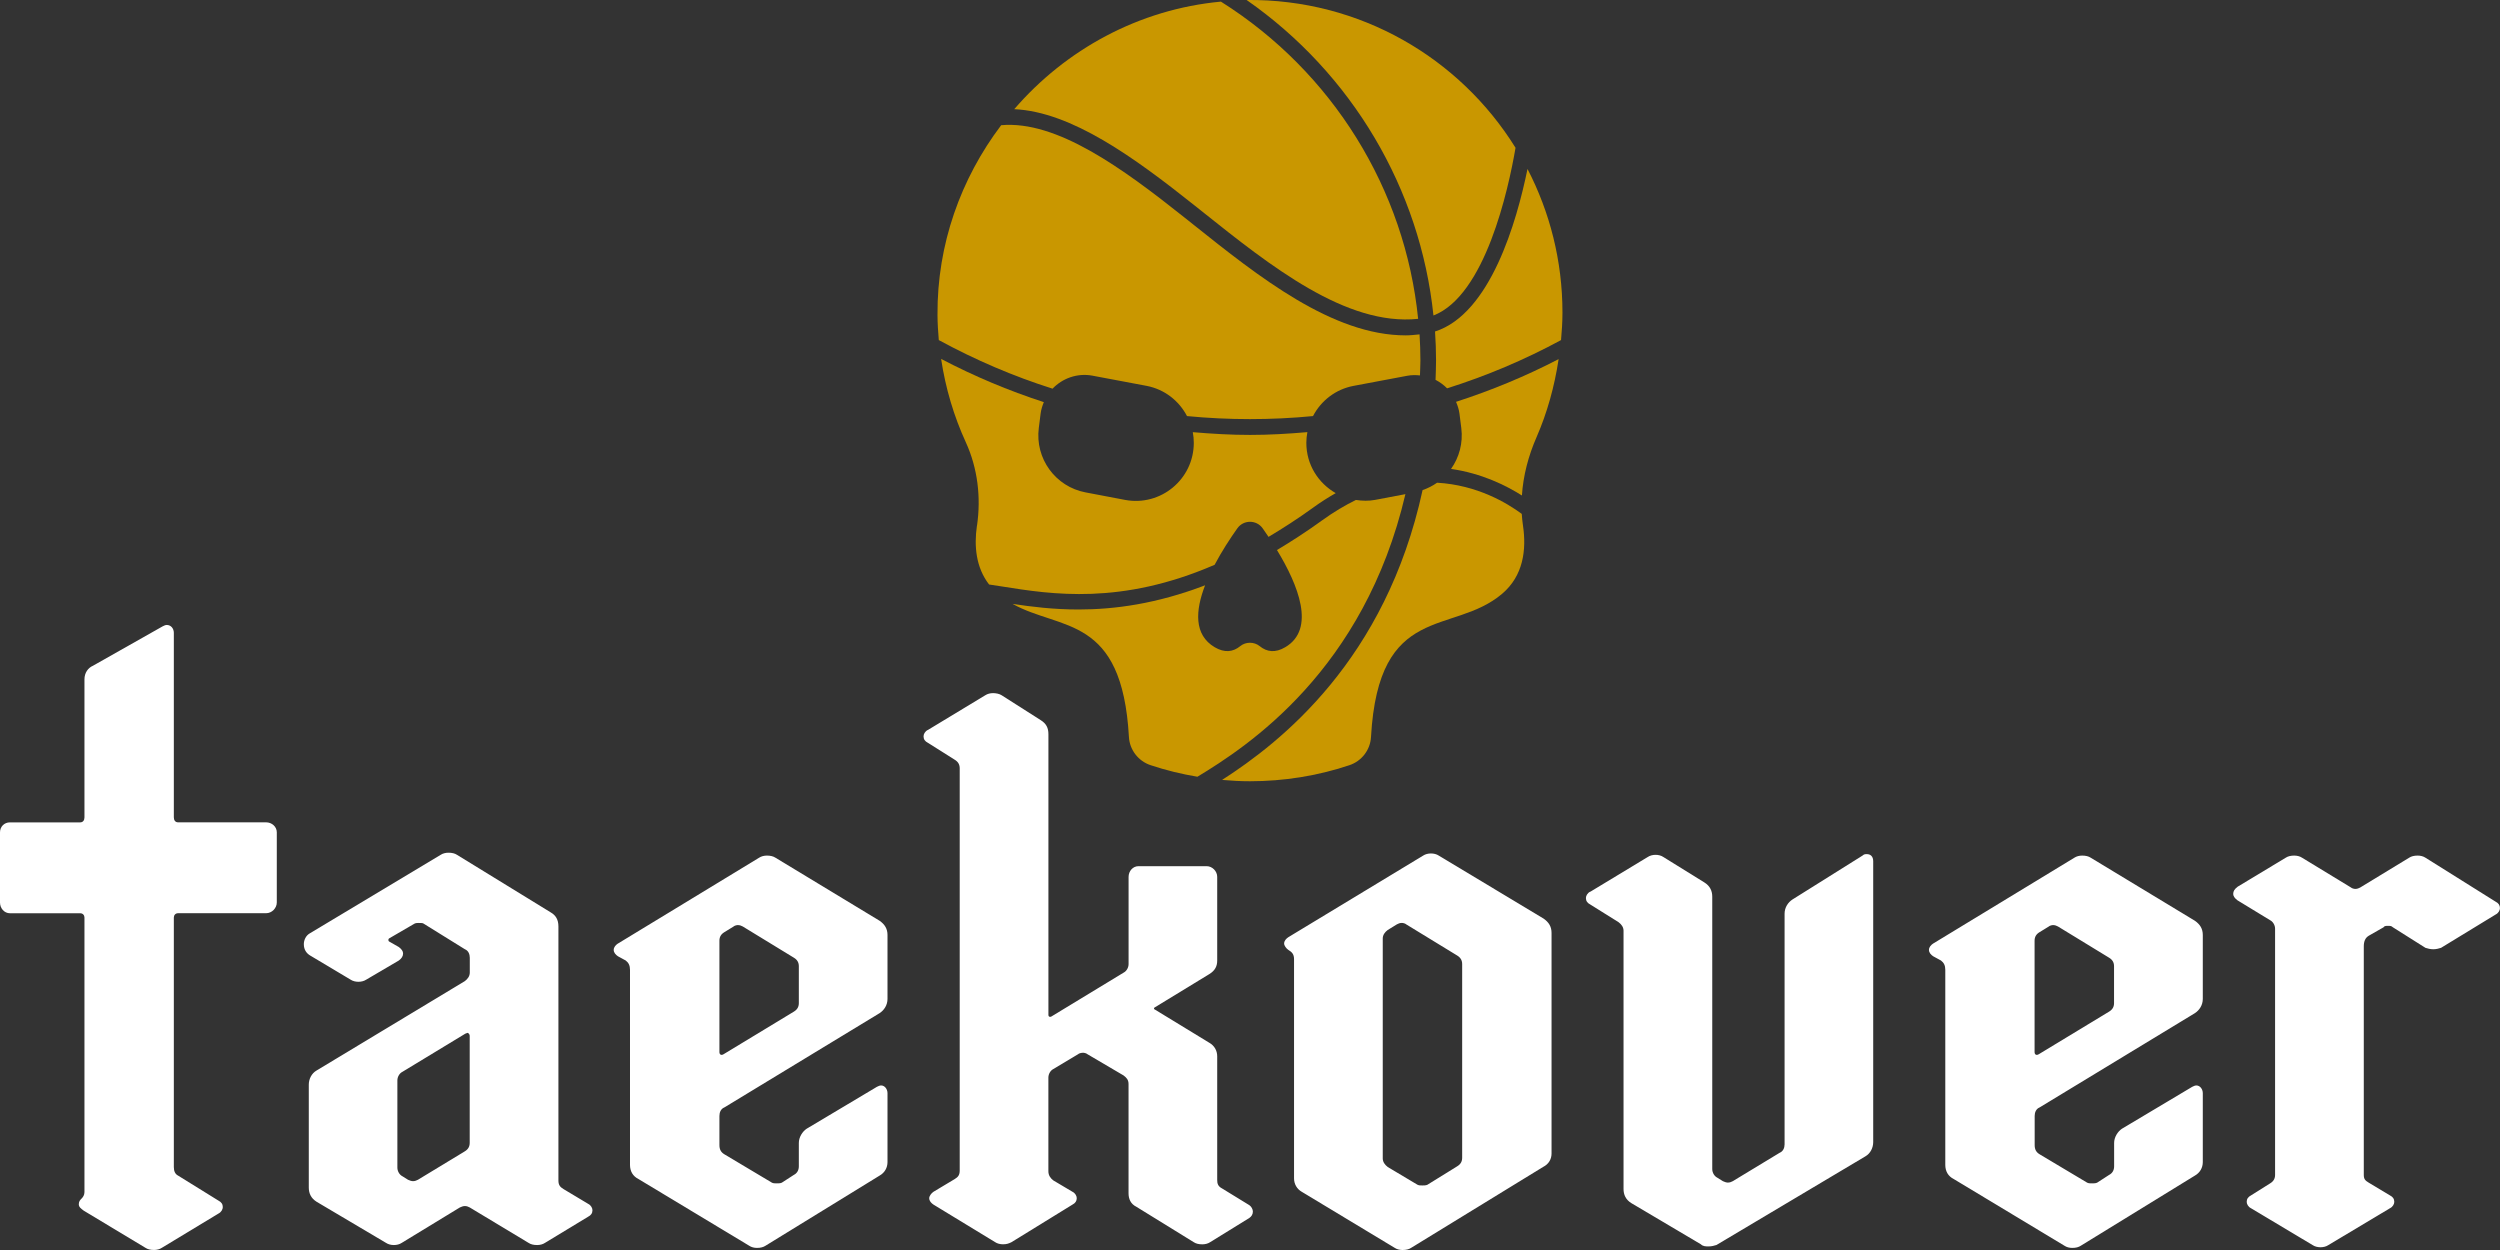 <?xml version="1.0" encoding="UTF-8"?><svg id="Layer_1" xmlns="http://www.w3.org/2000/svg" viewBox="0 0 600 300"><rect x="0" y="0" width="600" height="300" fill="#333333" stroke="none"/><defs><style>.cls-1{fill:#c99700;}.cls-1,.cls-2{stroke-width:0px;}.cls-2{fill:#fff;}</style></defs><path class="cls-2" d="M0,216.6v-16.83C0,198.4,1.02,197.37,2.38,197.37h16.86c.68,0,1.03-.51,1.03-1.2v-33.13c0-1.55.85-2.75,2.04-3.26l16.69-9.44c.34-.17.68-.35,1.02-.35,1.02,0,1.7.86,1.7,1.89v44.28c0,.69.34,1.2,1.03,1.2h21.12c1.36,0,2.56,1.03,2.56,2.4v16.83c0,1.37-1.19,2.58-2.56,2.58h-21.12c-.68,0-1.03.51-1.03,1.03v59.89c0,1.03.34,1.71,1.03,2.06l9.7,6.01c.68.34,1.02.85,1.02,1.54,0,.51-.34,1.2-1.02,1.54l-13.62,8.24c-.51.34-1.19.51-1.87.51-.85,0-1.53-.17-2.04-.51l-14.82-8.92c-.68-.52-1.19-.86-1.19-1.55s.34-1.03.68-1.37c.34-.34.68-.85.68-1.54v-65.89c0-.51-.34-1.03-1.03-1.03H2.38C1.02,219.18,0,217.98,0,216.6Z"/><path class="cls-2" d="M74.26,224.06l31.5-18.9c.51-.34,1.19-.51,1.87-.51.85,0,1.54.17,2.05.51l22.47,13.8c1.19.68,1.87,1.7,1.87,3.4v60.95c0,1.03.34,1.54,1.19,2.05l5.96,3.57c.68.34,1.02,1.02,1.02,1.53,0,.68-.34,1.2-1.02,1.54l-10.39,6.3c-.51.34-1.19.51-1.87.51-.85,0-1.53-.17-2.04-.51l-14.13-8.51c-.34-.17-.68-.34-1.19-.34-.34,0-.85.17-1.19.34l-13.96,8.51c-.51.34-1.19.51-1.87.51s-1.36-.17-1.87-.51l-16.68-9.88c-1.36-.85-1.87-2.05-1.87-3.41v-24.69c0-1.36.68-2.72,1.87-3.4l35.58-21.45c.68-.51,1.19-1.19,1.19-2.04v-3.57c0-.85-.34-1.71-1.19-2.05l-9.88-6.13c-.17-.17-.68-.17-1.19-.17-.34,0-.68,0-1.02.17l-6.13,3.57c-.17.17-.17.51,0,.68l2.38,1.36c.68.51,1.02,1.02,1.02,1.53,0,.68-.34,1.19-1.02,1.7l-7.83,4.6c-.51.34-1.19.51-1.87.51s-1.36-.17-1.87-.51l-9.7-5.79c-.85-.51-1.53-1.36-1.53-2.72,0-1.02.51-2.05,1.36-2.56ZM96.56,282.29l1.36.85c.34.17.85.34,1.19.34.52,0,.85-.17,1.2-.34l11.23-6.81c.85-.51,1.19-1.19,1.19-2.05v-25.71c0-.34-.34-.68-.51-.68s-.34.17-.51.17l-15.15,9.19c-.68.34-1.19,1.19-1.19,2.05v20.94c0,.85.51,1.71,1.19,2.05Z"/><path class="cls-2" d="M148.31,226.45l33.88-20.6c.51-.34,1.19-.51,1.87-.51.85,0,1.53.17,2.05.51l25.02,15.15c1.19.85,1.87,1.87,1.87,3.41v15.32c0,1.54-.85,2.73-1.87,3.41l-37.28,22.64c-.85.34-1.19,1.19-1.19,2.05v6.98c0,1.03.34,1.71,1.19,2.22l11.41,6.81c.34.17.68.17,1.19.17.34,0,.85,0,1.19-.17l2.89-1.87c.68-.34,1.19-1.03,1.19-2.05v-5.62c0-1.36.85-2.72,1.87-3.4l16.85-10.05c.34-.17.68-.34,1.03-.34.85,0,1.53.85,1.53,1.87v16.52c0,1.36-.68,2.55-1.87,3.23l-27.41,16.85c-.51.34-1.19.52-2.04.52-.68,0-1.36-.17-1.87-.52l-26.56-16c-1.36-.68-2.05-1.87-2.05-3.41v-46.82c0-1.02-.34-1.7-1.02-2.22l-1.87-1.02c-.51-.34-1.02-.85-1.02-1.53s.51-1.19,1.02-1.54ZM172.66,225.76v26.73c0,.68.51.85,1.02.51l16.85-10.21c.85-.51,1.19-1.19,1.19-2.04v-8.86c0-.85-.34-1.53-1.19-2.04l-12.26-7.49c-.34-.17-.68-.34-1.19-.34-.34,0-.85.17-1.02.34l-2.21,1.36c-.85.51-1.19,1.19-1.19,2.04Z"/><path class="cls-2" d="M222.68,175.2l13.79-8.34c.52-.34,1.19-.51,1.87-.51s1.54.17,2.05.51l9.36,5.96c1.36.85,1.87,1.87,1.87,3.4v67.42c0,.34.34.51.68.34l17.37-10.55c.68-.34,1.19-1.19,1.19-2.05v-20.94c0-1.36,1.02-2.56,2.38-2.56h16.34c1.36,0,2.55,1.19,2.55,2.56v20.09c0,1.36-.51,2.39-1.87,3.24l-13.11,8c-.34.17-.17.51,0,.51l13.11,8c1.19.68,1.87,1.87,1.87,3.24v29.67c0,.85.17,1.53,1.19,2.05l6.52,4c.51.34.85,1.02.85,1.53,0,.68-.34,1.19-.85,1.54l-9.42,5.82c-.51.34-1.19.51-1.87.51-.85,0-1.53-.17-2.04-.51l-13.79-8.51c-1.36-.68-1.87-1.87-1.87-3.24v-26.22c0-1.03-.52-1.54-1.19-2.05l-8.69-5.11c-.17-.17-.68-.34-1.02-.34-.52,0-1.03.17-1.19.34l-5.96,3.57c-.68.34-1.19,1.19-1.19,2.05v22.47c0,1.02.52,1.7,1.19,2.21l4.6,2.73c.68.34,1.02,1.02,1.02,1.53,0,.68-.34,1.19-1.02,1.54l-14.64,9.02c-.68.34-1.19.51-2.05.51-.68,0-1.36-.17-1.87-.51l-14.81-9.02c-.51-.34-1.02-.85-1.02-1.54,0-.51.51-1.19,1.02-1.53l5.11-3.06c.85-.51,1.19-1.02,1.19-2.05v-96.53c0-.85-.34-1.54-1.19-2.05l-6.47-4.08c-.68-.34-1.02-.85-1.02-1.54,0-.51.34-1.19,1.02-1.53Z"/><path class="cls-2" d="M308.19,226.45c0-.68.51-1.19,1.02-1.53l32.35-19.58c.51-.34,1.19-.51,1.87-.51s1.36.17,1.87.51l25.2,15.15c1.19.85,1.87,1.87,1.87,3.4v52.95c0,1.36-.68,2.56-2.05,3.24l-31.66,19.41c-.51.34-1.19.51-2.05.51-.68,0-1.36-.17-1.87-.51l-22.3-13.45c-1.19-.68-1.87-1.87-1.87-3.24v-52.61c0-1.19-.51-1.7-1.36-2.21-.51-.34-1.02-1.03-1.02-1.54ZM333.05,280.08l7.15,4.26c.34.17.68.17,1.19.17.34,0,.85,0,1.19-.17l7.15-4.43c.85-.51,1.19-1.19,1.19-2.05v-46.48c0-.85-.34-1.53-1.19-2.05l-12.25-7.49c-.17-.17-.68-.34-1.03-.34-.51,0-.85.17-1.19.34l-2.21,1.36c-.68.51-1.19,1.19-1.19,2.04v52.78c0,.85.51,1.53,1.19,2.05Z"/><path class="cls-2" d="M381.67,214.02l13.79-8.34c.51-.34,1.19-.52,1.87-.52s1.36.17,1.87.52l9.87,6.12c1.36.85,1.87,2.05,1.87,3.41v65.38c0,.85.51,1.7,1.19,2.04l1.36.85c.34.17.85.34,1.19.34.51,0,.85-.17,1.19-.34l11.24-6.81c.85-.34,1.19-1.19,1.19-2.04v-55.34c0-1.53.85-2.72,1.87-3.4l16.85-10.56c.34-.34.68-.34,1.02-.34.85,0,1.53.51,1.53,1.7v67.42c0,1.36-.68,2.73-1.87,3.41l-35.75,21.28c-.52.17-1.19.34-1.87.34s-1.36,0-1.87-.51l-16.69-9.88c-1.36-.85-1.87-2.04-1.87-3.4v-61.98c0-.85-.51-1.53-1.19-2.04l-6.81-4.26c-.68-.34-1.03-.85-1.03-1.54,0-.51.34-1.19,1.03-1.53Z"/><path class="cls-2" d="M463.96,226.45l33.89-20.6c.51-.34,1.19-.51,1.87-.51.85,0,1.54.17,2.05.51l25.03,15.15c1.19.85,1.87,1.87,1.87,3.41v15.32c0,1.54-.85,2.73-1.87,3.41l-37.29,22.64c-.85.34-1.19,1.19-1.19,2.05v6.98c0,1.03.34,1.71,1.19,2.22l11.41,6.81c.34.17.68.17,1.19.17.34,0,.85,0,1.2-.17l2.89-1.87c.68-.34,1.19-1.03,1.19-2.05v-5.62c0-1.36.85-2.72,1.87-3.4l16.85-10.05c.34-.17.68-.34,1.02-.34.85,0,1.54.85,1.54,1.87v16.52c0,1.36-.68,2.55-1.87,3.23l-27.41,16.85c-.51.34-1.19.52-2.05.52-.68,0-1.36-.17-1.87-.52l-26.56-16c-1.36-.68-2.04-1.87-2.04-3.41v-46.82c0-1.02-.34-1.7-1.03-2.22l-1.87-1.02c-.51-.34-1.02-.85-1.02-1.53s.51-1.19,1.02-1.54ZM488.3,225.76v26.73c0,.68.51.85,1.03.51l16.85-10.21c.85-.51,1.19-1.19,1.19-2.04v-8.86c0-.85-.34-1.53-1.19-2.04l-12.26-7.49c-.34-.17-.68-.34-1.19-.34-.34,0-.85.17-1.02.34l-2.22,1.36c-.85.51-1.19,1.19-1.19,2.04Z"/><path class="cls-2" d="M537,212.83l11.58-6.98c.51-.34,1.19-.51,2.04-.51.68,0,1.36.17,1.87.51l11.75,7.15c.17.17.68.34,1.02.34.51,0,.85-.17,1.19-.34l11.75-7.15c.51-.34,1.19-.51,2.04-.51.68,0,1.36.17,1.87.51l16.85,10.56c.68.34,1.03.85,1.03,1.53,0,.51-.34,1.19-1.03,1.54l-13.11,8c-.51.17-1.19.34-1.87.34s-1.36-.17-1.87-.34l-7.83-4.94c-.34-.34-.68-.34-1.19-.34-.34,0-.85,0-1.02.34l-3.57,2.04c-.85.51-1.19,1.36-1.19,2.56v54.83c0,1.02.34,1.36,1.19,1.87l5.1,3.06c.68.34,1.03.85,1.03,1.54,0,.51-.34,1.19-1.03,1.53l-14.81,8.86c-.51.34-1.19.51-1.87.51s-1.36-.17-1.87-.51l-14.82-8.86c-.68-.34-1.02-1.02-1.02-1.53,0-.68.34-1.19,1.02-1.54l4.6-2.89c.85-.51,1.19-1.19,1.19-2.04v-59.08c0-.85-.51-1.7-1.19-2.04l-7.83-4.77c-.68-.51-1.03-1.02-1.03-1.53,0-.68.34-1.19,1.03-1.7Z"/><path class="cls-1" d="M344.41,79.56c.15,2.29.24,4.6.24,6.92,0,1.6-.07,3.13-.12,4.69,1.03.52,1.96,1.21,2.77,2.03,9.39-2.96,18.55-6.81,27.35-11.58.19-2.18.34-4.37.34-6.6,0-12.43-3.04-24.14-8.39-34.47-2.58,12.62-8.91,34.78-22.2,39.01Z"/><path class="cls-1" d="M286.66,49.28l2.01,1.6c16.18,12.9,34.42,27.45,51.68,25.64-3.1-31.05-20.53-59.26-47.33-76.13-19.73,1.84-37.27,11.52-49.6,25.81,13.74.64,28.79,11.58,43.24,23.08Z"/><path class="cls-1" d="M344.03,75.72c12.42-4.82,17.97-30.17,19.7-40.25C350.37,13.95,326.43-.28,299.19,0c25.28,17.63,41.68,45.33,44.84,75.72Z"/><path class="cls-1" d="M349.45,96.44c.38.89.69,1.82.82,2.82l.44,3.47c.46,3.6-.51,7.06-2.46,9.81,7.36,1.06,13.18,3.96,17.01,6.38.31-4.79,1.55-9.51,3.5-13.97,2.57-5.89,4.32-12.2,5.31-18.76-7.96,4.13-16.2,7.53-24.62,10.25Z"/><path class="cls-1" d="M337.32,118.59l-7.28,1.38c-1.58.3-3.12.24-4.62.02-2.62,1.28-5.32,2.88-8.09,4.88-3.73,2.7-7.34,5.04-10.86,7.14,5.12,8.4,9.37,18.97,1.99,23.32-2.4,1.42-4.43,1.14-6.14-.26-1.32-1.08-3.35-1.08-4.66,0-1.71,1.4-3.73,1.68-6.14.26-5.01-2.96-4.65-8.79-2.3-14.86-11.64,4.46-21.77,5.81-30.37,5.81-6.06,0-11.31-.66-15.85-1.35,11.58,6.46,26.29,2.57,27.94,31.94.17,3.1,2.25,5.79,5.19,6.77,3.68,1.23,7.45,2.14,11.25,2.78,12.02-7.27,40.03-25.53,49.92-67.84Z"/><path class="cls-1" d="M252.62,93.27c2.39-2.49,5.95-3.8,9.62-3.1l12.91,2.43c4.31.81,7.81,3.58,9.73,7.26,10.06.97,20.18.97,30.24,0,1.92-3.68,5.42-6.44,9.73-7.25l12.91-2.43c1.03-.19,2.04-.18,3.03-.08.03-1.21.11-2.36.11-3.6,0-2.09-.08-4.18-.21-6.25-1.1.11-2.21.24-3.31.24-17.63,0-35.31-14.09-51.05-26.65l-2.01-1.6c-15.06-11.99-30.74-23.37-44.04-22.19-9.66,12.77-15.4,28.59-15.28,45.53.01,2.04.14,4.05.31,6.04,8.79,4.78,17.92,8.69,27.3,11.66Z"/><path class="cls-1" d="M365.23,123.34c-3.52-2.61-10.68-6.93-20.33-7.49-1.05.74-2.22,1.34-3.48,1.77-8.87,40.84-34.09,60.55-48.12,69.56,2.23.2,4.47.32,6.7.32,8.06,0,16.13-1.27,23.85-3.85,2.95-.98,5.02-3.67,5.19-6.77,1.82-32.47,19.61-24.29,31.48-34.38,5.08-4.32,5.86-10.53,4.99-16.4-.14-.92-.23-1.84-.29-2.76Z"/><path class="cls-1" d="M234.46,126.19c-.71,4.9-.23,10.02,2.92,14.09.99.15,1.98.3,3.07.47,11.97,1.91,28.58,4.54,51.06-5.2,1.68-3.18,3.66-6.23,5.45-8.75,1.48-2.09,4.6-2.09,6.08,0,.46.65.93,1.34,1.41,2.05,3.45-2.06,7-4.34,10.69-7.01,1.83-1.33,3.64-2.47,5.43-3.49-4.16-2.38-7.05-6.81-7.05-12.07,0-.87.09-1.73.25-2.57-4.58.4-9.16.67-13.75.67s-9.17-.27-13.75-.66c.16.83.24,1.69.24,2.56,0,8.74-7.95,15.32-16.53,13.69l-9.46-1.8c-7.23-1.37-12.14-8.14-11.21-15.45l.44-3.47c.12-.97.42-1.87.77-2.74-8.44-2.74-16.68-6.2-24.65-10.37,1.05,7.03,3.06,13.74,5.92,19.99,2.86,6.24,3.68,13.25,2.69,20.04Z"/></svg>
